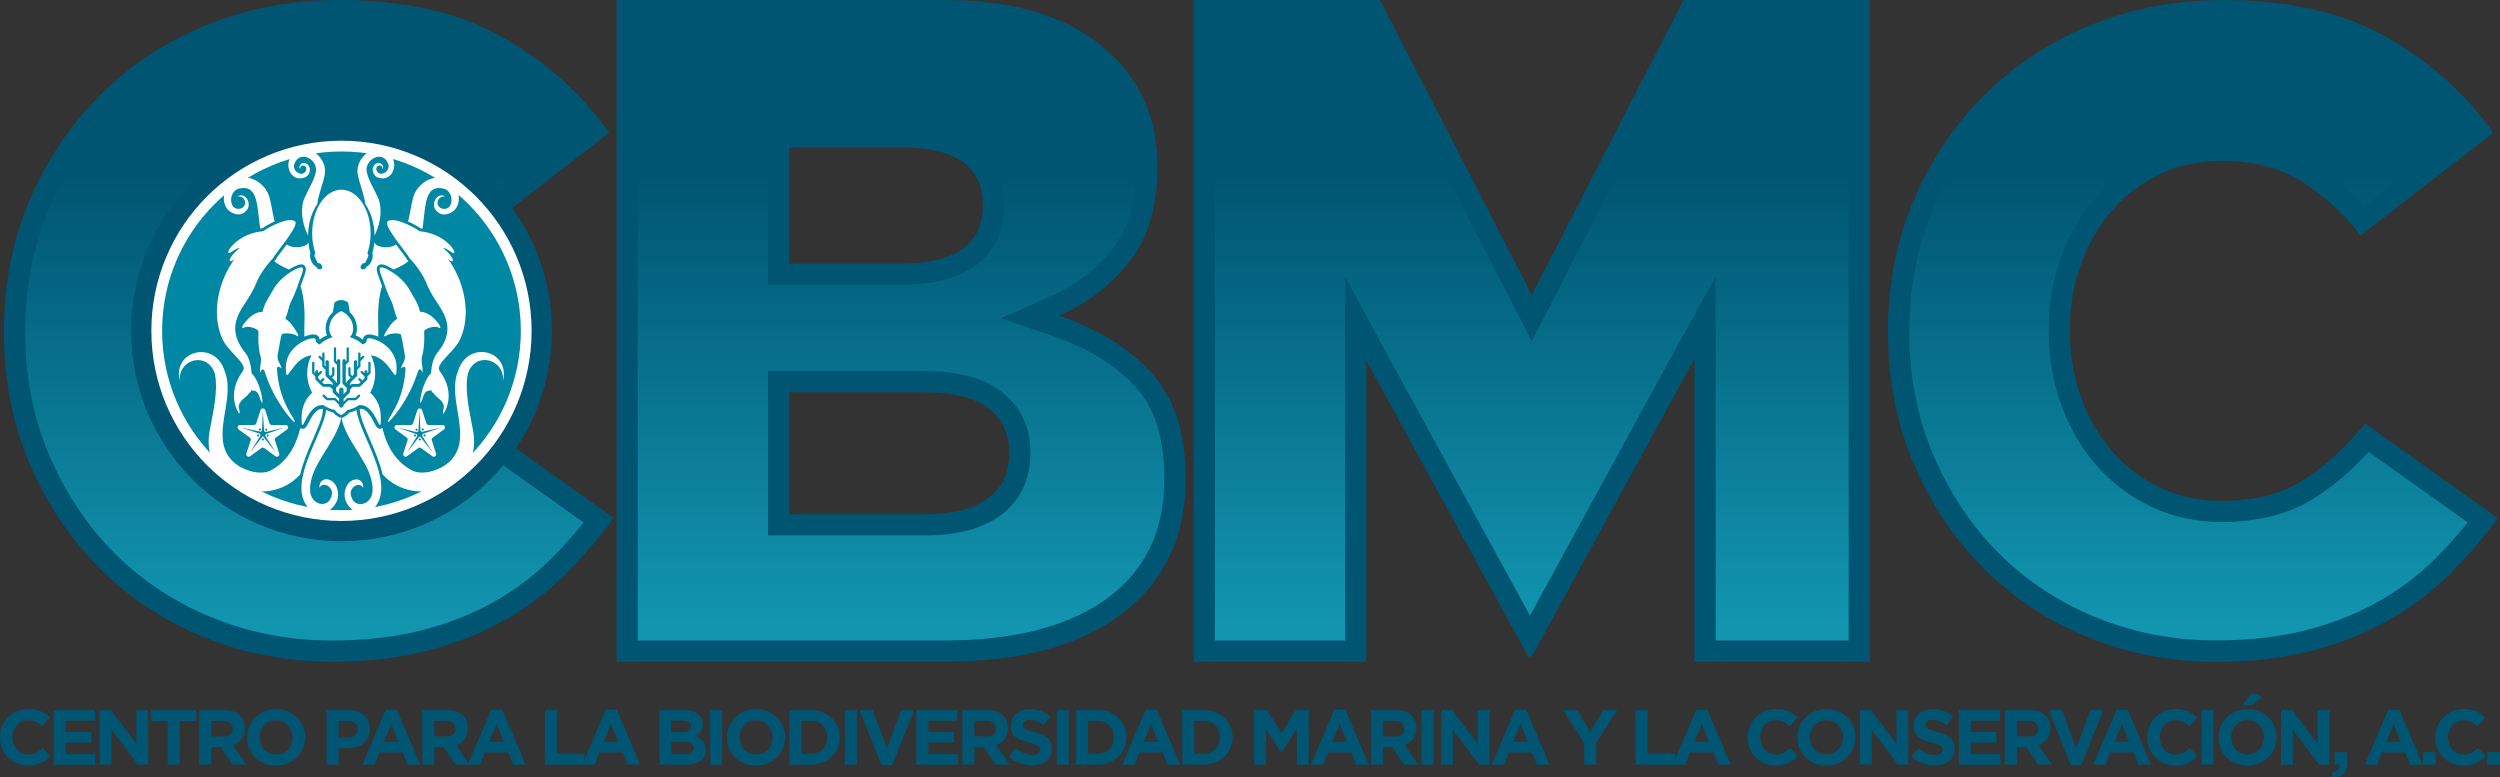 <?xml version="1.0" encoding="UTF-8"?>
<svg xmlns="http://www.w3.org/2000/svg" xmlns:xlink="http://www.w3.org/1999/xlink" id="Capa_2" data-name="Capa 2" viewBox="0 0 566.07 176">
  <rect x="0" y="0" width="566.07" height="176" fill="#333333" stroke="none"/>
  <defs>
    <style>
      .cls-1 {
        fill: url(#linear-gradient-2);
      }

      .cls-2 {
        fill: #fff;
      }

      .cls-3 {
        fill: #005572;
      }

      .cls-4 {
        fill: url(#linear-gradient-4);
      }

      .cls-5 {
        fill: url(#linear-gradient-3);
      }

      .cls-6 {
        fill: #0087a4;
      }

      .cls-7 {
        fill: url(#linear-gradient);
      }
    </style>
    <linearGradient id="linear-gradient" x1="68.92" y1="39.57" x2="68.92" y2="141.07" gradientUnits="userSpaceOnUse">
      <stop offset="0" stop-color="#005572"></stop>
      <stop offset="1" stop-color="#1295af"></stop>
    </linearGradient>
    <linearGradient id="linear-gradient-2" x1="204.02" y1="39.57" x2="204.02" y2="141.07" xlink:href="#linear-gradient"></linearGradient>
    <linearGradient id="linear-gradient-3" x1="346.84" y1="39.57" x2="346.84" y2="141.07" xlink:href="#linear-gradient"></linearGradient>
    <linearGradient id="linear-gradient-4" x1="495.53" y1="39.57" x2="495.53" y2="141.07" xlink:href="#linear-gradient"></linearGradient>
  </defs>
  <g id="Layer_1" data-name="Layer 1">
    <g>
      <g>
        <g>
          <path class="cls-3" d="M95.15,108.56c-4.94,3.23-11.18,4.84-18.73,4.84-5.08,0-9.71-.99-13.89-2.98-4.19-1.99-7.79-4.7-10.8-8.13-3.02-3.43-5.39-7.51-7.1-12.24-1.72-4.73-2.57-9.78-2.57-15.13v-.41c0-5.21.85-10.15,2.57-14.82,1.71-4.66,4.08-8.71,7.1-12.14,3.02-3.43,6.62-6.14,10.8-8.13,4.18-1.99,8.81-2.98,13.89-2.98,7,0,12.97,1.51,17.9,4.53,4.94,3.02,9.47,7.14,13.58,12.35l30.05-23.26c-6.31-8.92-14.41-16.15-24.28-21.71C103.79,2.78,91.51,0,76.83,0c-10.84,0-20.92,1.92-30.25,5.76-9.33,3.84-17.36,9.16-24.08,15.95-6.72,6.79-12.01,14.71-15.85,23.77-3.84,9.06-5.76,18.87-5.76,29.43v.41c0,10.7,1.95,20.62,5.87,29.74,3.91,9.13,9.19,17.01,15.85,23.67,6.65,6.66,14.51,11.83,23.56,15.54,9.06,3.7,18.73,5.56,29.02,5.56,7.96,0,15.13-.82,21.51-2.47,6.38-1.65,12.14-3.91,17.29-6.79,5.15-2.88,9.74-6.31,13.79-10.29,4.05-3.98,7.78-8.3,11.22-12.97l-30.05-21.4c-4.25,5.22-8.85,9.43-13.79,12.66Z"></path>
          <path class="cls-3" d="M239.83,71.49c6.45-2.85,11.76-6.96,15.95-12.31,4.18-5.35,6.28-12.38,6.28-21.08v-.43c0-5.14-.82-9.7-2.47-13.7-1.65-3.99-3.91-7.49-6.79-10.49-4.25-4.42-9.6-7.78-16.05-10.06-6.45-2.28-14.2-3.42-23.25-3.42h-73.88v149.82h74.29c17.29,0,30.7-3.64,40.23-10.92,9.53-7.28,14.3-17.41,14.3-30.39v-.43c0-10.13-2.57-18.01-7.72-23.65-5.15-5.63-12.11-9.95-20.89-12.95ZM178.7,33.39h25.81c6.01,0,10.51,1.11,13.52,3.32,3,2.21,4.51,5.39,4.51,9.52v.43c0,4.42-1.61,7.71-4.81,9.85-3.21,2.14-7.89,3.21-14.03,3.21h-24.99v-26.33ZM228.51,102.73c0,4.42-1.64,7.81-4.92,10.17-3.28,2.35-7.99,3.53-14.14,3.53h-30.74v-27.61h30.33c6.7,0,11.61,1.21,14.76,3.64,3.14,2.43,4.71,5.71,4.71,9.85v.43Z"></path>
          <polygon class="cls-3" points="346.84 66.78 312.47 0 270.28 0 270.28 149.82 309.38 149.82 309.38 81.65 346.02 148.64 346.84 148.64 383.68 81.22 383.68 149.82 423.4 149.82 423.4 0 381.21 0 346.84 66.78"></polygon>
          <path class="cls-3" d="M535.55,95.9c-4.25,5.22-8.85,9.43-13.79,12.66-4.94,3.23-11.18,4.84-18.73,4.84-5.08,0-9.71-.99-13.89-2.98-4.19-1.99-7.79-4.7-10.8-8.13-3.02-3.43-5.39-7.51-7.1-12.24-1.72-4.73-2.57-9.78-2.57-15.13v-.41c0-5.21.86-10.15,2.57-14.82,1.71-4.66,4.08-8.71,7.1-12.14,3.02-3.43,6.62-6.14,10.8-8.13,4.18-1.99,8.81-2.98,13.89-2.98,7,0,12.97,1.51,17.9,4.53,4.94,3.02,9.47,7.14,13.58,12.35l30.05-23.26c-6.31-8.92-14.41-16.15-24.28-21.71-9.88-5.56-22.16-8.33-36.84-8.33-10.84,0-20.92,1.92-30.25,5.76-9.33,3.84-17.36,9.16-24.08,15.95-6.72,6.79-12.01,14.71-15.85,23.77-3.84,9.06-5.76,18.87-5.76,29.43v.41c0,10.7,1.95,20.62,5.86,29.74,3.91,9.13,9.19,17.01,15.85,23.67,6.65,6.66,14.51,11.83,23.56,15.54,9.06,3.7,18.73,5.56,29.02,5.56,7.96,0,15.13-.82,21.51-2.47,6.38-1.65,12.14-3.91,17.29-6.79,5.15-2.88,9.74-6.31,13.79-10.29,4.05-3.98,7.78-8.3,11.22-12.97l-30.05-21.4Z"></path>
        </g>
        <g>
          <path class="cls-7" d="M97.77,112.58c-5.71,3.73-12.89,5.62-21.35,5.62-5.78,0-11.14-1.16-15.95-3.45-4.76-2.26-8.91-5.39-12.35-9.29-3.4-3.86-6.1-8.5-8.01-13.78-1.9-5.23-2.86-10.87-2.86-16.76v-.41c0-5.76.96-11.31,2.87-16.47,1.91-5.2,4.6-9.8,8-13.66,3.44-3.91,7.59-7.03,12.35-9.29,4.82-2.29,10.18-3.45,15.95-3.45,7.86,0,14.72,1.76,20.41,5.23,4.19,2.56,8.13,5.86,11.77,9.84l22.66-17.54c-5.43-6.66-12.12-12.25-19.94-16.64-9.1-5.12-20.71-7.72-34.48-7.72-10.15,0-19.72,1.82-28.42,5.4-8.69,3.58-16.26,8.59-22.49,14.89-6.26,6.33-11.26,13.82-14.84,22.27-3.57,8.42-5.38,17.69-5.38,27.55v.41c0,10,1.84,19.37,5.48,27.85,3.65,8.52,8.64,15.98,14.83,22.16,6.16,6.17,13.56,11.04,21.99,14.49,8.43,3.45,17.58,5.2,27.2,5.2,7.52,0,14.35-.78,20.31-2.32,5.95-1.54,11.38-3.67,16.14-6.33,4.75-2.66,9.05-5.86,12.77-9.52,2.71-2.66,5.3-5.52,7.73-8.53l-22.43-15.98c-3.73,4.06-7.74,7.49-11.93,10.23Z"></path>
          <path class="cls-1" d="M238.27,76.03l-11.62-3.97,11.23-4.97c5.68-2.52,10.43-6.17,14.11-10.87,3.49-4.46,5.26-10.56,5.26-18.12v-.43c0-4.48-.71-8.47-2.11-11.87-1.41-3.42-3.37-6.45-5.81-8.99-3.71-3.86-8.49-6.84-14.19-8.86-5.91-2.09-13.2-3.15-21.65-3.15h-69.08v140.22h69.49c16.13,0,28.68-3.34,37.32-9.93,8.35-6.38,12.41-15.07,12.41-26.58v-.43c0-8.85-2.17-15.71-6.46-20.41-4.57-5.01-10.93-8.92-18.89-11.64ZM173.9,28.59h30.61c7.12,0,12.48,1.39,16.37,4.25,4.23,3.12,6.46,7.75,6.46,13.39v.43c0,7.61-3.78,11.72-6.95,13.84-4.05,2.7-9.51,4.02-16.69,4.02h-29.79V28.59ZM233.31,102.73c0,5.95-2.39,10.82-6.92,14.07-4.1,2.94-9.8,4.43-16.94,4.43h-35.54v-37.21h35.13c7.85,0,13.64,1.52,17.69,4.64,4.3,3.33,6.58,8.04,6.58,13.64v.43Z"></path>
          <polygon class="cls-5" points="346.84 77.28 309.54 4.8 275.08 4.8 275.08 145.02 304.58 145.02 304.58 81.65 304.58 62.65 313.6 79.34 346.43 139.39 379.46 78.92 388.48 62.65 388.48 81.22 388.48 145.02 418.59 145.02 418.59 4.8 384.14 4.8 346.84 77.28"></polygon>
          <path class="cls-4" d="M536.33,102.34c-3.73,4.06-7.73,7.49-11.93,10.23-5.71,3.73-12.89,5.62-21.35,5.62-5.77,0-11.14-1.16-15.95-3.45-4.76-2.26-8.92-5.39-12.35-9.29-3.4-3.86-6.1-8.5-8.01-13.78-1.9-5.23-2.86-10.87-2.86-16.76v-.41c0-5.76.96-11.3,2.87-16.47,1.91-5.2,4.6-9.8,8-13.66,3.43-3.9,7.59-7.03,12.35-9.3,4.82-2.29,10.18-3.45,15.95-3.45,7.86,0,14.72,1.76,20.41,5.23,4.19,2.56,8.13,5.86,11.77,9.84l22.66-17.54c-5.43-6.66-12.12-12.25-19.94-16.64-9.1-5.12-20.71-7.72-34.48-7.72-10.16,0-19.72,1.82-28.42,5.4-8.69,3.58-16.26,8.59-22.5,14.89-6.26,6.33-11.26,13.82-14.84,22.27-3.57,8.41-5.38,17.68-5.38,27.55v.41c0,10,1.84,19.37,5.48,27.85,3.65,8.52,8.64,15.97,14.83,22.16,6.16,6.17,13.56,11.04,21.99,14.49,8.43,3.45,17.58,5.2,27.2,5.2,7.52,0,14.35-.78,20.31-2.32,5.95-1.54,11.38-3.67,16.14-6.33,4.75-2.66,9.05-5.86,12.77-9.52,2.71-2.66,5.3-5.52,7.73-8.53l-22.43-15.98Z"></path>
        </g>
      </g>
      <g>
        <path class="cls-3" d="M0,166.99v-.04c0-3.51,2.65-6.39,6.44-6.39,2.33,0,3.73.78,4.87,1.91l-1.73,1.99c-.95-.86-1.92-1.39-3.16-1.39-2.08,0-3.58,1.73-3.58,3.85v.04c0,2.12,1.47,3.88,3.58,3.88,1.41,0,2.28-.56,3.25-1.45l1.73,1.75c-1.27,1.36-2.68,2.21-5.07,2.21-3.64,0-6.34-2.81-6.34-6.36Z"></path>
        <path class="cls-3" d="M12.16,160.78h9.32v2.42h-6.62v2.51h5.83v2.42h-5.83v2.6h6.71v2.42h-9.41v-12.36Z"></path>
        <path class="cls-3" d="M22.58,160.78h2.51l5.79,7.61v-7.61h2.68v12.36h-2.31l-5.98-7.86v7.86h-2.68v-12.36Z"></path>
        <path class="cls-3" d="M37.98,163.29h-3.76v-2.51h10.24v2.51h-3.76v9.85h-2.72v-9.85Z"></path>
        <path class="cls-3" d="M45.13,160.78h5.65c1.57,0,2.79.44,3.6,1.25.69.69,1.06,1.66,1.06,2.82v.04c0,2-1.08,3.25-2.65,3.83l3.02,4.41h-3.18l-2.65-3.95h-2.14v3.95h-2.72v-12.36ZM50.61,166.78c1.32,0,2.08-.71,2.08-1.75v-.04c0-1.17-.81-1.77-2.14-1.77h-2.7v3.55h2.75Z"></path>
        <path class="cls-3" d="M55.93,166.99v-.04c0-3.51,2.77-6.39,6.59-6.39s6.55,2.84,6.55,6.36v.04c0,3.51-2.77,6.39-6.59,6.39s-6.55-2.84-6.55-6.36ZM66.23,166.99v-.04c0-2.12-1.55-3.88-3.74-3.88s-3.71,1.73-3.71,3.85v.04c0,2.12,1.55,3.88,3.74,3.88s3.71-1.73,3.71-3.85Z"></path>
        <path class="cls-3" d="M73.96,160.78h5.05c2.95,0,4.73,1.75,4.73,4.27v.04c0,2.86-2.22,4.34-5,4.34h-2.07v3.71h-2.72v-12.36ZM78.83,167.01c1.36,0,2.15-.81,2.15-1.87v-.04c0-1.22-.85-1.87-2.21-1.87h-2.1v3.78h2.15Z"></path>
        <path class="cls-3" d="M87.34,160.69h2.51l5.3,12.45h-2.84l-1.13-2.77h-5.23l-1.13,2.77h-2.77l5.3-12.45ZM90.2,167.97l-1.64-4.01-1.64,4.01h3.28Z"></path>
        <path class="cls-3" d="M95.63,160.78h5.65c1.57,0,2.79.44,3.6,1.25.69.69,1.06,1.66,1.06,2.82v.04c0,2-1.08,3.25-2.65,3.83l3.02,4.41h-3.18l-2.65-3.95h-2.14v3.95h-2.72v-12.36ZM101.1,166.78c1.32,0,2.08-.71,2.08-1.75v-.04c0-1.17-.81-1.77-2.14-1.77h-2.7v3.55h2.75Z"></path>
        <path class="cls-3" d="M111.22,160.69h2.51l5.3,12.45h-2.84l-1.13-2.77h-5.23l-1.13,2.77h-2.77l5.3-12.45ZM114.08,167.97l-1.64-4.01-1.64,4.01h3.28Z"></path>
        <path class="cls-3" d="M123.39,160.78h2.72v9.89h6.16v2.47h-8.88v-12.36Z"></path>
        <path class="cls-3" d="M137.15,160.69h2.51l5.3,12.45h-2.84l-1.13-2.77h-5.23l-1.13,2.77h-2.77l5.3-12.45ZM140,167.97l-1.64-4.01-1.64,4.01h3.28Z"></path>
        <path class="cls-3" d="M149.32,160.78h5.74c1.41,0,2.52.39,3.23,1.09.56.56.85,1.25.85,2.1v.04c0,1.4-.74,2.17-1.62,2.67,1.43.55,2.31,1.38,2.31,3.04v.04c0,2.26-1.84,3.39-4.63,3.39h-5.88v-12.36ZM156.44,164.43c0-.81-.64-1.27-1.78-1.27h-2.68v2.61h2.51c1.2,0,1.96-.39,1.96-1.31v-.04ZM155.11,168.04h-3.14v2.72h3.23c1.2,0,1.92-.42,1.92-1.34v-.04c0-.83-.62-1.34-2.01-1.34Z"></path>
        <path class="cls-3" d="M160.78,160.78h2.72v12.36h-2.72v-12.36Z"></path>
        <path class="cls-3" d="M164.62,166.99v-.04c0-3.51,2.77-6.39,6.59-6.39s6.55,2.84,6.55,6.36v.04c0,3.51-2.77,6.39-6.59,6.39s-6.55-2.84-6.55-6.36ZM174.92,166.99v-.04c0-2.12-1.55-3.88-3.74-3.88s-3.71,1.73-3.71,3.85v.04c0,2.12,1.55,3.88,3.74,3.88s3.71-1.73,3.71-3.85Z"></path>
        <path class="cls-3" d="M178.76,160.78h4.82c3.88,0,6.57,2.67,6.57,6.14v.04c0,3.48-2.68,6.18-6.57,6.18h-4.82v-12.36ZM181.48,163.23v7.45h2.1c2.22,0,3.73-1.5,3.73-3.69v-.04c0-2.19-1.5-3.73-3.73-3.73h-2.1Z"></path>
        <path class="cls-3" d="M191.28,160.78h2.72v12.36h-2.72v-12.36Z"></path>
        <path class="cls-3" d="M194.61,160.78h3l3.23,8.7,3.23-8.7h2.93l-5,12.45h-2.4l-5-12.45Z"></path>
        <path class="cls-3" d="M207.5,160.78h9.32v2.42h-6.62v2.51h5.83v2.42h-5.83v2.6h6.71v2.42h-9.41v-12.36Z"></path>
        <path class="cls-3" d="M217.91,160.78h5.65c1.57,0,2.79.44,3.6,1.25.69.69,1.06,1.66,1.06,2.82v.04c0,2-1.08,3.25-2.65,3.83l3.02,4.41h-3.18l-2.65-3.95h-2.14v3.95h-2.72v-12.36ZM223.39,166.78c1.32,0,2.08-.71,2.08-1.75v-.04c0-1.17-.81-1.77-2.14-1.77h-2.7v3.55h2.75Z"></path>
        <path class="cls-3" d="M228.41,171.34l1.61-1.92c1.11.92,2.28,1.5,3.69,1.5,1.11,0,1.78-.44,1.78-1.17v-.04c0-.69-.42-1.04-2.49-1.57-2.49-.64-4.1-1.32-4.1-3.78v-.04c0-2.24,1.8-3.73,4.33-3.73,1.8,0,3.34.56,4.59,1.57l-1.41,2.05c-1.09-.76-2.17-1.22-3.21-1.22s-1.59.48-1.59,1.08v.04c0,.81.53,1.08,2.67,1.62,2.51.65,3.92,1.55,3.92,3.71v.04c0,2.45-1.87,3.83-4.54,3.83-1.87,0-3.76-.65-5.24-1.98Z"></path>
        <path class="cls-3" d="M239.27,160.78h2.72v12.36h-2.72v-12.36Z"></path>
        <path class="cls-3" d="M243.66,160.78h4.82c3.88,0,6.57,2.67,6.57,6.14v.04c0,3.48-2.68,6.18-6.57,6.18h-4.82v-12.36ZM246.38,163.23v7.45h2.1c2.22,0,3.73-1.5,3.73-3.69v-.04c0-2.19-1.5-3.73-3.73-3.73h-2.1Z"></path>
        <path class="cls-3" d="M259.41,160.69h2.51l5.3,12.45h-2.84l-1.13-2.77h-5.23l-1.13,2.77h-2.77l5.3-12.45ZM262.27,167.97l-1.64-4.01-1.64,4.01h3.28Z"></path>
        <path class="cls-3" d="M267.7,160.78h4.82c3.88,0,6.57,2.67,6.57,6.14v.04c0,3.48-2.68,6.18-6.57,6.18h-4.82v-12.36ZM270.42,163.23v7.45h2.1c2.22,0,3.73-1.5,3.73-3.69v-.04c0-2.19-1.5-3.73-3.73-3.73h-2.1Z"></path>
        <path class="cls-3" d="M283.98,160.78h2.93l3.25,5.23,3.25-5.23h2.93v12.36h-2.7v-8.07l-3.48,5.28h-.07l-3.44-5.23v8.02h-2.67v-12.36Z"></path>
        <path class="cls-3" d="M302.12,160.69h2.51l5.3,12.45h-2.84l-1.13-2.77h-5.23l-1.13,2.77h-2.77l5.3-12.45ZM304.98,167.97l-1.64-4.01-1.64,4.01h3.28Z"></path>
        <path class="cls-3" d="M310.42,160.78h5.65c1.57,0,2.79.44,3.6,1.25.69.69,1.06,1.66,1.06,2.82v.04c0,2-1.08,3.25-2.65,3.83l3.02,4.41h-3.18l-2.65-3.95h-2.14v3.95h-2.72v-12.36ZM315.89,166.78c1.32,0,2.08-.71,2.08-1.75v-.04c0-1.17-.81-1.77-2.14-1.77h-2.7v3.55h2.75Z"></path>
        <path class="cls-3" d="M321.89,160.78h2.72v12.36h-2.72v-12.36Z"></path>
        <path class="cls-3" d="M326.29,160.78h2.51l5.79,7.61v-7.61h2.68v12.36h-2.31l-5.98-7.86v7.86h-2.68v-12.36Z"></path>
        <path class="cls-3" d="M343.06,160.69h2.51l5.3,12.45h-2.84l-1.13-2.77h-5.23l-1.13,2.77h-2.77l5.3-12.45ZM345.92,167.97l-1.64-4.01-1.64,4.01h3.28Z"></path>
        <path class="cls-3" d="M358.71,168.27l-4.75-7.49h3.18l2.95,4.96,3-4.96h3.09l-4.75,7.43v4.93h-2.72v-4.87Z"></path>
        <path class="cls-3" d="M370.34,160.78h2.72v9.89h6.16v2.47h-8.88v-12.36Z"></path>
        <path class="cls-3" d="M384.09,160.69h2.51l5.3,12.45h-2.84l-1.13-2.77h-5.23l-1.13,2.77h-2.77l5.3-12.45ZM386.95,167.97l-1.64-4.01-1.64,4.01h3.28Z"></path>
        <path class="cls-3" d="M395.72,166.99v-.04c0-3.51,2.65-6.39,6.44-6.39,2.33,0,3.73.78,4.87,1.91l-1.73,1.99c-.95-.86-1.92-1.39-3.16-1.39-2.08,0-3.58,1.73-3.58,3.85v.04c0,2.12,1.47,3.88,3.58,3.88,1.41,0,2.28-.56,3.25-1.45l1.73,1.75c-1.27,1.36-2.68,2.21-5.07,2.21-3.64,0-6.34-2.81-6.34-6.36Z"></path>
        <path class="cls-3" d="M406.98,166.99v-.04c0-3.51,2.77-6.39,6.59-6.39s6.55,2.84,6.55,6.36v.04c0,3.51-2.77,6.39-6.59,6.39s-6.55-2.84-6.55-6.36ZM417.28,166.99v-.04c0-2.12-1.55-3.88-3.74-3.88s-3.71,1.73-3.71,3.85v.04c0,2.12,1.55,3.88,3.74,3.88s3.71-1.73,3.71-3.85Z"></path>
        <path class="cls-3" d="M421.12,160.78h2.51l5.79,7.61v-7.61h2.68v12.36h-2.31l-5.98-7.86v7.86h-2.68v-12.36Z"></path>
        <path class="cls-3" d="M432.81,171.34l1.61-1.92c1.11.92,2.28,1.5,3.69,1.5,1.11,0,1.78-.44,1.78-1.17v-.04c0-.69-.42-1.04-2.49-1.57-2.49-.64-4.1-1.32-4.1-3.78v-.04c0-2.24,1.8-3.73,4.33-3.73,1.8,0,3.34.56,4.59,1.57l-1.41,2.05c-1.09-.76-2.17-1.22-3.21-1.22s-1.59.48-1.59,1.08v.04c0,.81.53,1.08,2.67,1.62,2.51.65,3.92,1.55,3.92,3.71v.04c0,2.45-1.87,3.83-4.54,3.83-1.87,0-3.76-.65-5.24-1.98Z"></path>
        <path class="cls-3" d="M443.54,160.78h9.32v2.42h-6.62v2.51h5.83v2.42h-5.83v2.6h6.71v2.42h-9.41v-12.36Z"></path>
        <path class="cls-3" d="M453.95,160.78h5.65c1.57,0,2.79.44,3.6,1.25.69.69,1.06,1.66,1.06,2.82v.04c0,2-1.08,3.25-2.65,3.83l3.02,4.41h-3.18l-2.65-3.95h-2.14v3.95h-2.72v-12.36ZM459.42,166.78c1.32,0,2.08-.71,2.08-1.75v-.04c0-1.17-.81-1.77-2.14-1.77h-2.7v3.55h2.75Z"></path>
        <path class="cls-3" d="M463.89,160.78h3l3.23,8.7,3.23-8.7h2.93l-5,12.45h-2.4l-5-12.45Z"></path>
        <path class="cls-3" d="M479.25,160.69h2.51l5.3,12.45h-2.84l-1.13-2.77h-5.23l-1.13,2.77h-2.77l5.3-12.45ZM482.11,167.97l-1.64-4.01-1.64,4.01h3.28Z"></path>
        <path class="cls-3" d="M486.2,166.99v-.04c0-3.51,2.65-6.39,6.44-6.39,2.33,0,3.73.78,4.87,1.91l-1.73,1.99c-.95-.86-1.92-1.39-3.16-1.39-2.08,0-3.58,1.73-3.58,3.85v.04c0,2.12,1.47,3.88,3.58,3.88,1.41,0,2.28-.56,3.25-1.45l1.73,1.75c-1.27,1.36-2.68,2.21-5.07,2.21-3.64,0-6.34-2.81-6.34-6.36Z"></path>
        <path class="cls-3" d="M498.48,160.78h2.72v12.36h-2.72v-12.36Z"></path>
        <path class="cls-3" d="M502.33,166.99v-.04c0-3.51,2.77-6.39,6.59-6.39s6.55,2.84,6.55,6.36v.04c0,3.51-2.77,6.39-6.59,6.39s-6.55-2.84-6.55-6.36ZM512.62,166.99v-.04c0-2.12-1.55-3.88-3.74-3.88s-3.71,1.73-3.71,3.85v.04c0,2.12,1.55,3.88,3.74,3.88s3.71-1.73,3.71-3.85ZM509.94,156.86l2.31,1.01-2.4,1.77h-2.05l2.14-2.77Z"></path>
        <path class="cls-3" d="M516.47,160.78h2.51l5.79,7.61v-7.61h2.68v12.36h-2.31l-5.98-7.86v7.86h-2.68v-12.36Z"></path>
        <path class="cls-3" d="M527.98,174.89c1.22-.12,1.82-.74,1.73-1.75h-1.09v-2.82h2.86v2.38c0,2.33-1.17,3.27-3.27,3.3l-.23-1.11Z"></path>
        <path class="cls-3" d="M540.76,160.69h2.51l5.3,12.45h-2.84l-1.13-2.77h-5.23l-1.13,2.77h-2.77l5.3-12.45ZM543.62,167.97l-1.64-4.01-1.64,4.01h3.28Z"></path>
        <path class="cls-3" d="M548.66,170.31h2.86v2.82h-2.86v-2.82Z"></path>
        <path class="cls-3" d="M551.43,166.99v-.04c0-3.51,2.65-6.39,6.44-6.39,2.33,0,3.73.78,4.87,1.91l-1.73,1.99c-.95-.86-1.92-1.39-3.16-1.39-2.08,0-3.58,1.73-3.58,3.85v.04c0,2.12,1.47,3.88,3.58,3.88,1.41,0,2.28-.56,3.25-1.45l1.73,1.75c-1.27,1.36-2.68,2.21-5.07,2.21-3.64,0-6.34-2.81-6.34-6.36Z"></path>
        <path class="cls-3" d="M563.21,170.31h2.86v2.82h-2.86v-2.82Z"></path>
      </g>
      <g>
        <circle class="cls-3" cx="77.32" cy="74.91" r="47.64"></circle>
        <circle class="cls-2" cx="77.32" cy="74.91" r="43.05"></circle>
        <circle class="cls-6" cx="77.32" cy="74.91" r="40.61"></circle>
        <g>
          <path class="cls-2" d="M78.7,92.84c.93-.19,1.81-.57,2.59-1.1.09,0,.18,0,.27,0,3.72-.18,4.71,8.06,4.67,2.69-.02-2.64-1.2-4.46-2.4-5.5.71-1.28,1.12-2.79,1.12-4.4,0-1.48-.35-2.87-.95-4.08,4.59.57,5.84,7.76,5.79,2.65-.05-5.38-6.87-7.36-6.75-6.18.05.51-.38.86-.88,1.09-.84-.77-1.84-1.34-2.93-1.66.46-.48.87-1.26.69-2.52-.36-2.56-2.66-3.38-2.66-3.38,0,0-2.29.82-2.66,3.38-.18,1.26.23,2.04.69,2.52-1.09.32-2.08.89-2.93,1.66-.51-.24-.93-.59-.88-1.09.12-1.18-6.7.81-6.75,6.18-.04,5.11,1.21-2.09,5.79-2.65-.61,1.21-.95,2.6-.95,4.08,0,1.61.41,3.11,1.12,4.4-1.19,1.03-2.38,2.85-2.4,5.5-.03,5.38.96-2.87,4.67-2.69.1,0,.19,0,.27,0,.78.53,1.66.91,2.59,1.1.58.83,1.41,1.13,1.41,1.13,0,0,.83-.3,1.41-1.13ZM77.78,91.8c0,.27-.22.5-.5.5s-.5-.22-.5-.5v-.12l-1.05-1.05h-1.67c-.07,0-.14-.03-.19-.08l-.77-.77c-.1-.1-.1-.27,0-.37.1-.1.27-.1.37,0l.7.7h1.67c.07,0,.14.03.19.08l.76.76v-.66l-1.36-1.36c-.07-.07-.11-.17-.11-.27v-.47l-.6-.6h-1.5c-.08,0-.17-.03-.23-.09l-1.5-1.5c-.06-.06-.09-.14-.09-.23v-.53l-.65-.65s-.08-.12-.08-.19v-2.25c0-.14.12-.26.26-.26s.26.12.26.26v2.15l.21.21v-.37c0-.18.14-.32.32-.32s.32.14.32.32v.37l.45-.45c.1-.1.27-.1.37,0,.1.1.1.27,0,.37l-.82.82v.39l.51.51.46-.46c.1-.1.27-.1.37,0,.1.1.1.27,0,.37l-.46.46.43.43h1.5c.08,0,.17.03.23.09l.24.24v-.57l-1.51-1.51c-.07-.07-.11-.17-.11-.27v-1.2l-.66-.66s-.08-.12-.08-.19v-1.1l-.77-.77c-.1-.1-.1-.27,0-.37.1-.1.27-.1.37,0l.4.4v-.98c0-.14.12-.26.26-.26s.26.12.26.26v1.62h0v1.1l.22.22v-1.06c0-.21.17-.38.38-.38s.38.17.38.38v2.84l.36.36.38-.38v-1.38c0-.14.12-.26.26-.26s.26.12.26.26v1.49c0,.07-.03.14-.08.19l-.46.46.79.79c.07.07.11.17.11.27v.15l.21-.21v-3.91l-.62-.62s-.08-.12-.08-.19v-2.92c0-.14.12-.26.26-.26s.26.12.26.26v2.81l.18.18v-.18c0-.21.17-.38.38-.38s.38.17.38.38v4.99c0,.1-.04.2-.11.27l-.86.86v.72l.71.71v-.98c0-.27.22-.5.5-.5s.5.22.5.5v.98l.71-.71v-.72l-.86-.86c-.07-.07-.11-.17-.11-.27v-4.99c0-.21.17-.38.38-.38s.38.17.38.38v.18l.18-.18v-2.81c0-.14.12-.26.26-.26s.26.12.26.26v2.92c0,.07-.03.14-.08.19l-.62.62v3.91l.21.21v-.15c0-.1.04-.2.11-.27l.79-.79-.46-.46s-.08-.12-.08-.19v-1.49c0-.14.12-.26.26-.26s.26.12.26.26v1.38l.38.38.36-.36v-2.84c0-.21.17-.38.38-.38s.38.17.38.38v1.06l.22-.22v-1.1h0v-1.62c0-.14.12-.26.26-.26s.26.12.26.26v.98l.4-.4c.1-.1.27-.1.37,0,.1.1.1.27,0,.37l-.77.77v1.1c0,.07-.03.14-.08.19l-.66.66v1.2c0,.1-.04.2-.11.27l-1.51,1.51v.57l.24-.24c.06-.06.14-.09.23-.09h1.5l.43-.43-.46-.46c-.1-.1-.1-.27,0-.37.1-.1.27-.1.37,0l.46.46.51-.51v-.39l-.82-.82c-.1-.1-.1-.27,0-.37.1-.1.27-.1.37,0l.45.45v-.37c0-.18.14-.32.32-.32s.32.14.32.32v.37l.21-.21v-2.15c0-.14.12-.26.26-.26s.26.12.26.26v2.25c0,.07-.03.14-.08.19l-.65.65v.53c0,.08-.03.17-.09.23l-1.5,1.5c-.06.06-.14.09-.23.09h-1.5l-.6.6v.47c0,.1-.04.2-.11.27l-1.36,1.36v.66l.76-.76s.12-.08.19-.08h1.67l.7-.7c.1-.1.27-.1.37,0s.1.27,0,.37l-.77.77s-.12.08-.19.08h-1.67l-1.05,1.05v.12Z"></path>
          <path class="cls-2" d="M98,99.08l2.54-1.85c.44-.32.21-1-.33-1h-3.14c-.24,0-.45-.15-.53-.38l-.97-2.99c-.17-.51-.89-.51-1.06,0l-.97,2.99c-.07.23-.29.38-.53.38h-3.14c-.54,0-.76.69-.33,1l2.54,1.85c.19.14.28.39.2.62l-.97,2.99c-.17.51.42.94.85.62l2.54-1.85c.19-.14.46-.14.65,0l2.54,1.85c.44.32,1.02-.11.85-.62l-.97-2.99c-.07-.23,0-.48.2-.62ZM95.48,97.19c.04-.13.17-.2.3-.17.13.04.2.17.17.3s-.17.2-.3.17c-.13-.04-.2-.17-.17-.3ZM94.1,97.18c.07-.11.22-.15.33-.08.11.07.15.22.08.33s-.22.15-.33.08c-.11-.07-.15-.22-.08-.33ZM95.05,99.75c-.13,0-.24-.11-.24-.24s.11-.24.24-.24.24.11.24.24-.11.24-.24.24ZM95.7,98.21c0,.16-.06.3-.15.42h0s2.43,3.87,2.43,3.87l-2.85-3.64s-.06,0-.09,0-.06,0-.09,0l-2.85,3.64,2.43-3.87h0c-.07-.08-.12-.18-.14-.29l-4.36-1.54,4.44,1.08h0c.06-.1.15-.18.26-.24l.29-4.61.18,4.57h0c.12.03.22.1.3.19l4.52-.98-4.35,1.42ZM96.38,98.59c0,.13-.11.24-.24.24s-.24-.11-.24-.24.11-.24.24-.24.24.11.24.24ZM93.81,98.43c.1-.09.25-.07.34.03s.07.25-.03.34c-.1.09-.25.07-.34-.03-.09-.1-.07-.25.03-.34Z"></path>
          <path class="cls-2" d="M62.48,99.08l2.54-1.85c.44-.32.21-1-.33-1h-3.14c-.24,0-.45-.15-.53-.38l-.97-2.99c-.17-.51-.89-.51-1.06,0l-.97,2.99c-.07.23-.29.38-.53.38h-3.14c-.54,0-.76.69-.33,1l2.54,1.85c.19.14.28.39.2.62l-.97,2.99c-.17.51.42.94.85.62l2.54-1.85c.19-.14.46-.14.65,0l2.54,1.85c.44.32,1.02-.11.85-.62l-.97-2.99c-.07-.23,0-.48.2-.62ZM60.14,97.1c.11-.07.26-.03.33.08s.03.26-.08.33c-.11.07-.26.03-.33-.08s-.03-.26.08-.33ZM58.8,97.02c.13-.04.26.04.3.17.04.13-.04.26-.17.3-.13.04-.26-.04-.3-.17-.04-.13.04-.26.17-.3ZM59.53,99.75c-.13,0-.24-.11-.24-.24s.11-.24.24-.24.24.11.24.24-.11.24-.24.24ZM60.17,98.33c-.02.11-.07.21-.14.29h0s2.43,3.87,2.43,3.87l-2.85-3.64s-.06,0-.09,0-.06,0-.09,0l-2.85,3.64,2.43-3.87h0c-.09-.11-.15-.26-.15-.42l-4.35-1.42,4.52.98c.08-.09.18-.15.3-.19h0s.18-4.57.18-4.57l.29,4.61c.11.05.2.14.26.24h0s4.44-1.08,4.44-1.08l-4.36,1.54ZM60.8,98.77c-.09.1-.24.12-.34.03s-.12-.24-.03-.34.24-.12.34-.03.12.24.03.34ZM58.19,98.59c0-.13.11-.24.24-.24s.24.11.24.24-.11.24-.24.24-.24-.11-.24-.24Z"></path>
          <path class="cls-2" d="M82.71,46.11s.02.08.02.12c1.27,1.86,2.05,4.36,2.08,7.13.05-.12.1-.24.17-.38h0c1.26-2.61,1.65-6.1.55-8.32-.77-1.78-1.88-3.44-2.39-5.32-1.04-3.08,3.57-5.68,4.78-2.17.56,1.75-2.09,3.17-2.7,1.29-.26-1.07,1.4-1.48,1.38-.21.45-.47-.14-1.31-.73-1.35-1.8-.01-1.97,2.55-.39,3.26,3.74,1.44,5.3-4.17,1.93-5.76-3.47-2-7.31,2-6.31,5.53.44,2.07,1.34,4.06,1.6,6.18Z"></path>
          <path class="cls-2" d="M103.66,84.17c-2.49,6.27,3.48,14.72-1.56,20.04-1.93,2.09-5.95,3.49-8.57,2.43-3.88-1.94-5.91-5.45-6.95-9.73-.09.06-.19.11-.31.14-.09.02-.17.03-.25.03-.6,0-.91-.61-1.29-1.35-.62-1.21-1.65-3.24-3.12-3.16-.02,0-.03,0-.05,0-.04.03-.09.05-.13.08.06.45.12.89.19,1.33.41,1.55,1.23,3.44,2.08,5.41,1.13,2.61,2.33,5.4,2.92,8.04,7.56,8.19,22.61,2.53,20.54-9.68-.64-3.77-2.12-9.26-1.18-13.27,1.76-5.02,8.35-3.15,7.89,1.8,1.79-6.98-8.07-9.49-10.2-2.12Z"></path>
          <path class="cls-2" d="M72.96,93.99c.07-.44.13-.88.19-1.33-.04-.03-.09-.05-.13-.08-.02,0-.03,0-.05,0-1.47-.07-2.5,1.95-3.12,3.16-.43.84-.77,1.51-1.54,1.32-.12-.03-.22-.08-.31-.14-1.04,4.28-3.07,7.78-6.95,9.73-2.62,1.05-6.64-.34-8.57-2.43-5.04-5.32.93-13.77-1.56-20.04-2.14-7.37-11.99-4.86-10.2,2.12-.47-4.95,6.13-6.83,7.89-1.8.93,4-.54,9.5-1.18,13.27-2.07,12.21,12.98,17.87,20.54,9.68.59-2.64,1.79-5.43,2.92-8.04.85-1.97,1.67-3.86,2.08-5.41Z"></path>
          <path class="cls-2" d="M69.08,40.16c1.59-.71,1.41-3.27-.39-3.26-.59.04-1.18.88-.73,1.35-.01-1.26,1.64-.86,1.38.21-.62,1.88-3.26.46-2.7-1.29,1.21-3.51,5.81-.91,4.78,2.17-.51,1.88-1.61,3.54-2.39,5.32-1.1,2.21-.71,5.7.55,8.32h0c.07.13.12.26.17.38.03-2.76.82-5.27,2.08-7.13,0-.04.01-.08.02-.12.27-2.12,1.16-4.1,1.6-6.18.99-3.53-2.84-7.52-6.31-5.53-3.37,1.58-1.81,7.19,1.93,5.76Z"></path>
          <path class="cls-2" d="M53.18,48.43c.9.27,1.75.12,2.43-.55,1.65-1.35.15-4.59-1.88-3.4,1.7-.23,2.46,1.82,1.02,2.66-2.93,1.07-3.27-3.73-.64-4.45,4.42-.99,4.06,4.01,4.8,9.06.14-.02.29-.04.43-.05.48-.32,1.59-.99,2.85-1.57-.04-.17-.09-.35-.13-.52-.36-1.47-.55-2.98-.92-4.44-.66-3.56-4.93-6.41-8.23-4.17-2.85,1.51-3.19,6.45.27,7.42Z"></path>
          <path class="cls-2" d="M95.67,51.76c.74-5.05.38-10.05,4.8-9.06,2.62.72,2.28,5.52-.64,4.45-1.44-.84-.68-2.89,1.02-2.66-2.03-1.19-3.53,2.05-1.88,3.4.68.66,1.53.81,2.43.55,3.46-.97,3.12-5.91.27-7.42-3.3-2.24-7.57.61-8.23,4.17-.37,1.46-.56,2.97-.92,4.44-.04.17-.09.35-.13.52,1.15.51,2.2,1.11,2.86,1.57.14.01.29.03.43.05Z"></path>
          <path class="cls-2" d="M92.48,59.13c-.07-.07-.12-.13-.15-.16-.11-.08-.19-.19-.23-.32-.09-.22-.78-1.12-1.38-1.92-.36-.47-.7-.93-1.02-1.36-.51.32-1.09.51-1.71.6,0,0-2.59.22-3.23-1.05-.08.83-.23,1.63-.44,2.38.12.46.1,1.03-.11,1.61-.26.74-.74,1.29-1.24,1.51-.09.15-.18.3-.28.44-1.19.46-1.05-.58-1.05-.58,0,0,0,0,0,0,.16-.21.32-.43.47-.67.19.06.4.01.59-.12l.71-1.5c0-.27-.09-.51-.22-.66.46-1.35.73-2.88.73-4.5,0-5.46-2.97-9.88-6.62-9.88s-6.62,4.43-6.62,9.88c0,1.62.26,3.15.73,4.5-.14.15-.21.39-.22.66l.71,1.5c.2.13.41.18.59.12.15.23.3.46.47.67h0s.14,1.05-1.05.58c-.1-.14-.19-.29-.28-.44-.5-.22-.98-.77-1.24-1.51-.2-.58-.23-1.16-.11-1.61-.21-.76-.36-1.55-.44-2.38-.64,1.26-3.23,1.05-3.23,1.05-.62-.09-1.19-.28-1.71-.6-.32.43-.66.89-1.02,1.36-.61.8-1.29,1.7-1.39,1.93-.05.14-.13.25-.25.32-.03.03-.08.08-.14.14.49.44,1.06.82,1.72,1.13.48.27.98.51,1.48.71h0s.06.02.16.07c.35-.22.81-.49,1.26-.71.77-.37,1.73-.73,2.27-.15.52.58.2,1.58-.36,3.02-.11.28-.22.57-.25.7,0,.02,0,.03-.01.05-.1.31-.21.61-.31.9.53,1.64.92,3.96.9,7.22h0c-.05,1.35-.06,2.74-.05,4.17.84-.36,2.2-.79,2.97-.26.32.22.5.57.48.95.52-.41,1.09-.74,1.68-1.01-.24-.56-.38-1.29-.25-2.21.2-1.41.88-2.37,1.57-3.01.12-.75.24-1.47.38-2.18,1.65-1.28,3.09,0,3.09,0,.14.71.27,1.44.38,2.18.68.64,1.37,1.6,1.57,3.01.13.92,0,1.65-.25,2.21.59.27,1.15.6,1.68,1.01-.02-.38.16-.73.48-.95.77-.52,2.13-.09,2.97.26.01-1.42,0-2.82-.05-4.17h0c-.02-3.26.37-5.58.9-7.22-.1-.29-.21-.59-.31-.9,0-.02-.01-.03-.01-.05-.03-.13-.14-.42-.25-.7-.56-1.45-.89-2.44-.37-3.01.56-.59,1.51-.24,2.29.14.45.22.91.49,1.26.71.1-.05.16-.07.16-.07h0c.5-.2,1-.44,1.48-.71.66-.31,1.23-.69,1.72-1.13Z"></path>
          <path class="cls-2" d="M101.43,58.61c1.61,1.5,1.72-.22-1.14-2.47.63.09.97.31,1.84.89.23.14.59.43.73.17,0,0,0,0,0,0,.28-.58-2.43-4.37-7.86-4.84-1.62-1.2-6.29-3.47-7.32-2.12-.02.03-.03.06-.05.09-.28,1.54,4.79,7.28,5.08,8.12.02-.05,2.72,2.83,3.83,5.62,1.16,3,2.87,4.75,3.97,7.03,1.04,2.22,1.47,4.96-1.21,8.44-1.27,1.41-1.57,3.27-1.71,4.98-2.1,2.12-2.74,7.1-2.33,6.68,0,0,0,0,0,0,.56-.83.55-2.06,1.38-2.61.33-.19.67,0,.97-.3.09.31.26.7.54.64.23.93,2.59,1.74,2.33,3.41-.06.46-.38,1.32-.03,1.31,0,0,.03-.05.03-.05,0,0,3.03-4.28-.91-9.58-1.21-1.62,3.57-4.43,4.74-7.49,2.48-5.76.68-13.06-2.88-17.91Z"></path>
          <path class="cls-2" d="M55,84.01c-3.95,5.31-.91,9.58-.91,9.58,0,0,.03.05.03.05.35,0,.03-.86-.03-1.31-.26-1.67,2.09-2.48,2.33-3.41.28.06.44-.33.54-.64.3.31.65.11.97.3.84.56.83,1.78,1.38,2.61,0,0,0,0,0,0,.41.42-.23-4.57-2.33-6.68-.15-1.72-.45-3.57-1.71-4.98-2.67-3.48-2.25-6.22-1.21-8.44,1.09-2.28,2.8-4.03,3.97-7.03,1.11-2.79,3.81-5.66,3.83-5.62.29-.85,5.36-6.58,5.08-8.12-.01-.03-.03-.06-.05-.09-1.03-1.34-5.7.93-7.32,2.12-5.42.48-8.13,4.27-7.86,4.84,0,0,0,0,0,0,.13.26.5-.03.73-.17.87-.58,1.21-.8,1.84-.89-2.86,2.25-2.74,3.97-1.14,2.47-3.57,4.85-5.36,12.15-2.88,17.91,1.17,3.06,5.95,5.87,4.74,7.49Z"></path>
          <path class="cls-2" d="M88.33,94.39c-.85,1.37-.6,1.59.47.33,1.09-1.25,2.01-2.64,2.32-3.14,1.5-2.32,2.69-4.81,3.51-7.46.31-.91.83-.38,1,.28.26-1.51-.47-2.46,0-3.97.45-1.69.49-3.54.41-5.36-.03-.61,2.25-1.34,3.11-.98.71.55.73-.15.15-.81-1.21-1.6-2.6-2.62-4.02-2.67-.16,0-.23-.07-.28-.38-.35-1.6-1.37-2.94-2.13-4.37-.93-1.67-2.22-3.01-3.7-3.98-.58-.42-2.68-1.71-3.12-1.24-.39.44.62,2.51.77,3.11.51,1.51,1.05,2.93,1.74,4.36.62,1.22.73,2.6,1.28,3.78.12.22.1.3-.04.39-1.18.77-1.91,1.96-2.6,3.21-.37.53-.21.92.35.43.73-.44,3.11-.62,3.24-.11.38,1.45.56,2.96.85,4.43.31,1.36-.61,2.03-.85,3.24.38-.44,1.04-.75,1.03.12-.14,2.49-.68,5.02-1.72,7.45-.23.54-.91,1.99-1.79,3.35Z"></path>
          <path class="cls-2" d="M66,68.11c.69-1.43,1.24-2.85,1.74-4.36.15-.61,1.17-2.68.77-3.11-.44-.47-2.55.82-3.12,1.24-1.48.97-2.77,2.31-3.7,3.98-.76,1.43-1.79,2.77-2.13,4.37-.05.31-.11.37-.28.38-1.43.06-2.82,1.07-4.02,2.67-.58.65-.57,1.36.15.81.86-.36,3.14.38,3.11.98-.08,1.82-.04,3.67.41,5.36.48,1.5-.25,2.45,0,3.97.18-.66.69-1.2,1-.28.82,2.65,2.01,5.15,3.51,7.46.31.51,1.23,1.9,2.32,3.14,1.07,1.26,1.33,1.04.47-.33-.88-1.36-1.56-2.81-1.79-3.35-1.04-2.43-1.58-4.97-1.72-7.45,0-.87.66-.55,1.03-.12-.23-1.21-1.16-1.88-.85-3.24.29-1.47.47-2.98.85-4.43.13-.52,2.51-.33,3.24.11.56.49.72.1.35-.43-.69-1.24-1.42-2.44-2.6-3.21-.13-.09-.16-.16-.04-.39.55-1.19.66-2.57,1.28-3.78Z"></path>
          <path class="cls-2" d="M77.06,94.58c-.1-.03-.91-.34-1.57-1.16-.57-.14-1.12-.34-1.64-.6-.62,5.45-8.73,16.16-4.26,21.88,2.7,3.66,8.55-.08,6.57-4.54-.51-1.11-1.53-1.76-2.56-1.62-1.42.27-1.28,1.91-1.28,1.91.84-1.5,3.01-.26,2.85,1.36-.48,3.67-4.95,2.63-4.95-.83-.22-5.67,5.98-10.74,7.04-16.38-.06,0-.13-.01-.19-.04Z"></path>
          <path class="cls-2" d="M79.08,93.43c-.66.81-1.47,1.12-1.57,1.16-.06.02-.13.03-.19.04,1.05,5.65,7.26,10.71,7.04,16.38,0,3.46-4.47,4.51-4.95.83-.16-1.62,2.01-2.86,2.85-1.36,0,0,.14-1.64-1.28-1.91-1.03-.14-2.05.51-2.56,1.62-1.98,4.46,3.87,8.2,6.57,4.54,4.47-5.72-3.64-16.43-4.26-21.88-.53.26-1.07.46-1.64.6Z"></path>
        </g>
      </g>
    </g>
  </g>
</svg>
